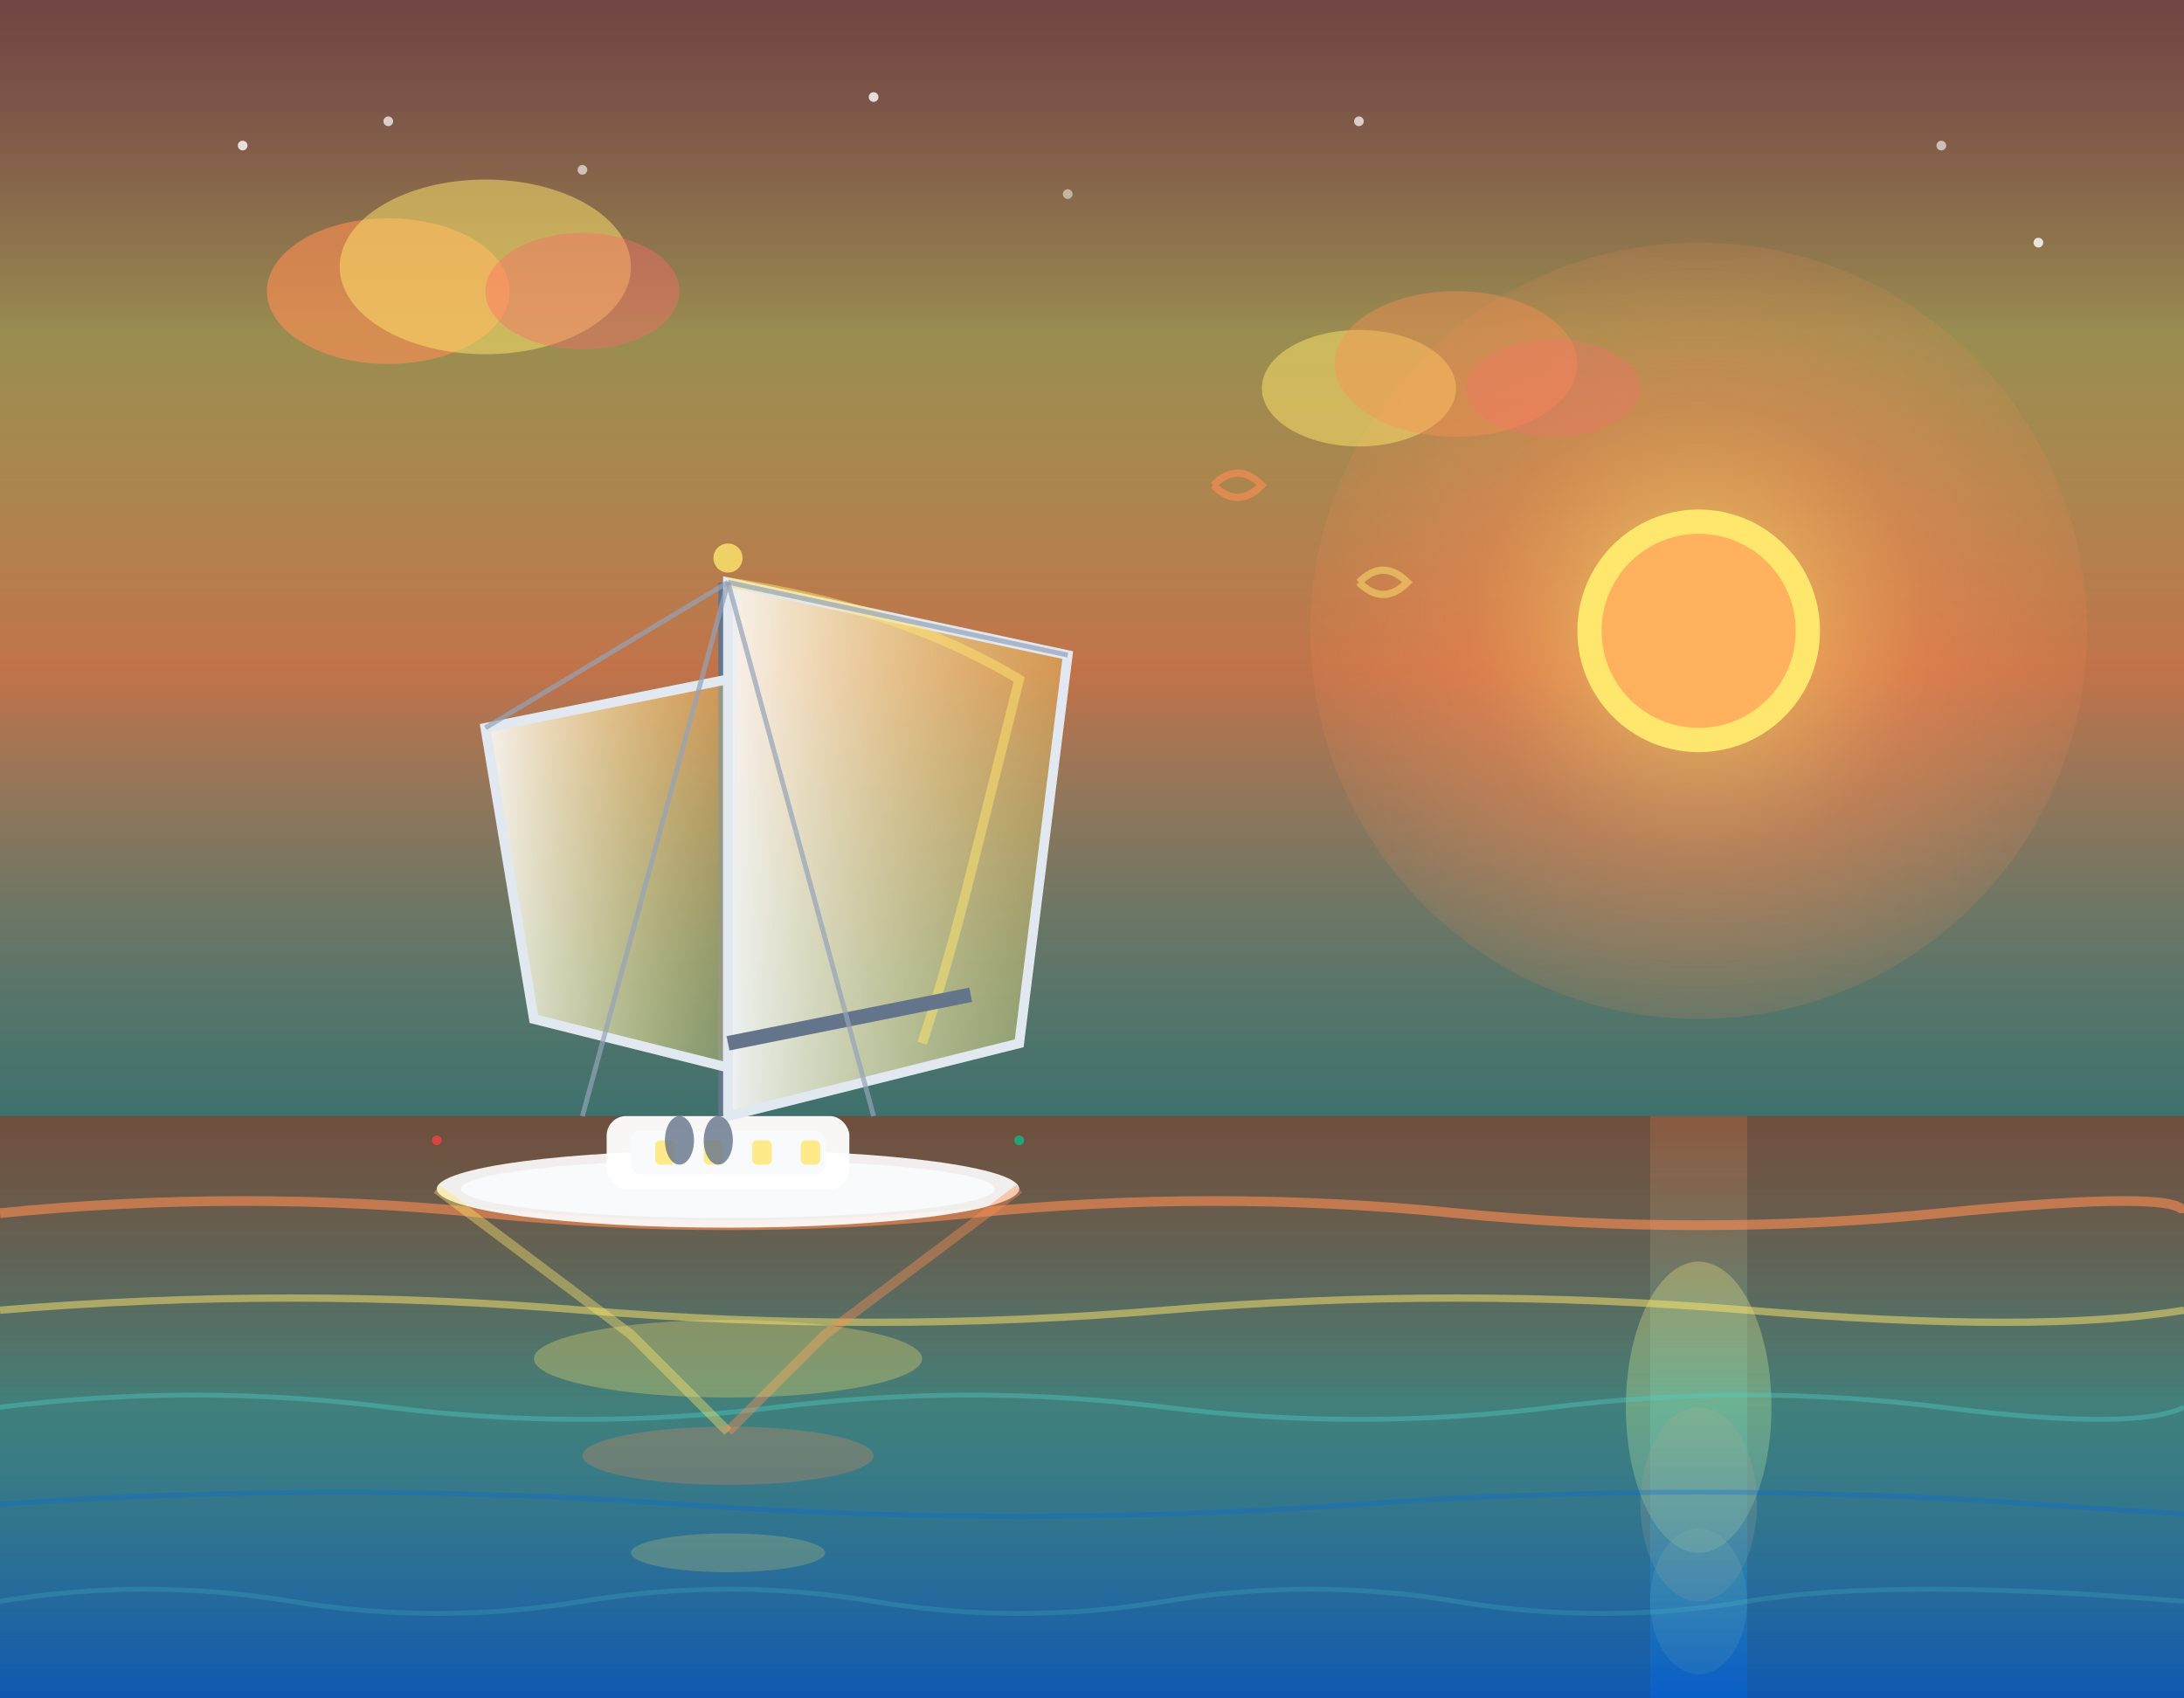 <svg width="450" height="350" viewBox="0 0 450 350" fill="none" xmlns="http://www.w3.org/2000/svg">
  <rect x="0" y="0" width="450" height="350" fill="#333333" stroke="none"/>
  <defs>
    <linearGradient id="sunsetSky" x1="0%" y1="0%" x2="0%" y2="100%">
      <stop offset="0%" style="stop-color:#FF6B6B;stop-opacity:0.3" />
      <stop offset="30%" style="stop-color:#FFE66D;stop-opacity:0.5" />
      <stop offset="60%" style="stop-color:#FF8E53;stop-opacity:0.7" />
      <stop offset="100%" style="stop-color:#4ECDC4;stop-opacity:0.4" />
    </linearGradient>
    <radialGradient id="sunGlow" cx="50%" cy="50%" r="60%">
      <stop offset="0%" style="stop-color:#FFE66D;stop-opacity:0.8" />
      <stop offset="50%" style="stop-color:#FF8E53;stop-opacity:0.4" />
      <stop offset="100%" style="stop-color:#FF8E53;stop-opacity:0" />
    </radialGradient>
    <linearGradient id="sunsetWater" x1="0%" y1="0%" x2="0%" y2="100%">
      <stop offset="0%" style="stop-color:#FF8E53;stop-opacity:0.3" />
      <stop offset="50%" style="stop-color:#4ECDC4;stop-opacity:0.5" />
      <stop offset="100%" style="stop-color:#0066E6;stop-opacity:0.7" />
    </linearGradient>
    <linearGradient id="romanticSail" x1="0%" y1="0%" x2="100%" y2="0%">
      <stop offset="0%" style="stop-color:#FFFFFF;stop-opacity:0.9" />
      <stop offset="100%" style="stop-color:#FFE66D;stop-opacity:0.3" />
    </linearGradient>
  </defs>
  
  <!-- Sunset sky -->
  <rect width="450" height="230" fill="url(#sunsetSky)"/>
  
  <!-- Sun glow -->
  <circle cx="350" cy="130" r="80" fill="url(#sunGlow)"/>
  
  <!-- Sun -->
  <circle cx="350" cy="130" r="25" fill="#FFE66D"/>
  <circle cx="350" cy="130" r="20" fill="#FF8E53" opacity="0.6"/>
  
  <!-- Sun reflection path on water -->
  <rect x="340" y="230" width="20" height="120" fill="url(#sunsetWater)" opacity="0.6"/>
  <ellipse cx="350" cy="290" rx="15" ry="30" fill="#FFE66D" opacity="0.4"/>
  <ellipse cx="350" cy="310" rx="12" ry="20" fill="#FF8E53" opacity="0.3"/>
  <ellipse cx="350" cy="330" rx="10" ry="15" fill="#FFE66D" opacity="0.2"/>
  
  <!-- Water -->
  <rect y="230" width="450" height="120" fill="url(#sunsetWater)"/>
  
  <!-- Gentle sunset waves -->
  <path d="M0 250 Q50 245 100 250 T200 250 T300 250 T400 250 T450 250" stroke="#FF8E53" stroke-width="2" fill="none" opacity="0.6"/>
  <path d="M0 270 Q60 265 120 270 T240 270 T360 270 T450 270" stroke="#FFE66D" stroke-width="1.5" fill="none" opacity="0.5"/>
  <path d="M0 290 Q40 285 80 290 T160 290 T240 290 T320 290 T400 290 T450 290" stroke="#4ECDC4" stroke-width="1" fill="none" opacity="0.4"/>
  <path d="M0 310 Q70 305 140 310 T280 310 T420 310 T450 310" stroke="#0066E6" stroke-width="1" fill="none" opacity="0.3"/>
  <path d="M0 330 Q30 325 60 330 T120 330 T180 330 T240 330 T300 330 T360 330 T450 330" stroke="#4ECDC4" stroke-width="1" fill="none" opacity="0.2"/>
  
  <!-- Romantic sailing yacht -->
  <ellipse cx="150" cy="245" rx="60" ry="8" fill="#FFFFFF" opacity="0.9"/>
  <ellipse cx="150" cy="245" rx="55" ry="6" fill="#F8FAFC"/>
  
  <!-- Yacht cabin -->
  <rect x="125" y="230" width="50" height="15" rx="4" fill="#FFFFFF" opacity="0.95"/>
  <rect x="130" y="233" width="40" height="9" rx="2" fill="#F8FAFC"/>
  
  <!-- Warm cabin lights (romantic) -->
  <rect x="135" y="235" width="4" height="5" rx="1" fill="#FFE66D" opacity="0.8"/>
  <rect x="145" y="235" width="4" height="5" rx="1" fill="#FFE66D" opacity="0.8"/>
  <rect x="155" y="235" width="4" height="5" rx="1" fill="#FFE66D" opacity="0.8"/>
  <rect x="165" y="235" width="4" height="5" rx="1" fill="#FFE66D" opacity="0.8"/>
  
  <!-- Mast -->
  <line x1="150" y1="120" x2="150" y2="230" stroke="#64748B" stroke-width="4"/>
  
  <!-- Main sail (catching sunset light) -->
  <path d="M150 120 L220 135 L210 215 L150 230 Z" fill="url(#romanticSail)" stroke="#E2E8F0" stroke-width="2"/>
  
  <!-- Sail highlight from sunset -->
  <path d="M150 120 Q185 125 210 140 Q205 160 200 180 Q195 200 190 215" stroke="#FFE66D" stroke-width="2" opacity="0.5"/>
  
  <!-- Jib sail -->
  <path d="M150 140 L100 150 L110 210 L150 220 Z" fill="url(#romanticSail)" stroke="#E2E8F0" stroke-width="2"/>
  
  <!-- Boom -->
  <line x1="150" y1="215" x2="200" y2="205" stroke="#64748B" stroke-width="3"/>
  
  <!-- Rigging -->
  <line x1="150" y1="120" x2="100" y2="150" stroke="#94A3B8" stroke-width="1" opacity="0.7"/>
  <line x1="150" y1="120" x2="220" y2="135" stroke="#94A3B8" stroke-width="1" opacity="0.7"/>
  <line x1="150" y1="120" x2="120" y2="230" stroke="#94A3B8" stroke-width="1" opacity="0.7"/>
  <line x1="150" y1="120" x2="180" y2="230" stroke="#94A3B8" stroke-width="1" opacity="0.7"/>
  
  <!-- Romantic couple silhouette on deck -->
  <ellipse cx="140" cy="235" rx="3" ry="5" fill="#64748B" opacity="0.8"/>
  <ellipse cx="148" cy="235" rx="3" ry="5" fill="#64748B" opacity="0.8"/>
  
  <!-- Yacht wake in sunset colors -->
  <path d="M90 245 Q110 260 130 275 Q140 285 150 295" stroke="#FFE66D" stroke-width="2" fill="none" opacity="0.4"/>
  <path d="M210 245 Q190 260 170 275 Q160 285 150 295" stroke="#FF8E53" stroke-width="2" fill="none" opacity="0.4"/>
  
  <!-- Additional sunset reflections on water -->
  <ellipse cx="150" cy="280" rx="40" ry="8" fill="#FFE66D" opacity="0.3"/>
  <ellipse cx="150" cy="300" rx="30" ry="6" fill="#FF8E53" opacity="0.25"/>
  <ellipse cx="150" cy="320" rx="20" ry="4" fill="#FFE66D" opacity="0.2"/>
  
  <!-- Romantic sunset clouds -->
  <ellipse cx="80" cy="60" rx="25" ry="15" fill="#FF8E53" opacity="0.6"/>
  <ellipse cx="100" cy="55" rx="30" ry="18" fill="#FFE66D" opacity="0.5"/>
  <ellipse cx="120" cy="60" rx="20" ry="12" fill="#FF6B6B" opacity="0.4"/>
  
  <ellipse cx="280" cy="80" rx="20" ry="12" fill="#FFE66D" opacity="0.5"/>
  <ellipse cx="300" cy="75" rx="25" ry="15" fill="#FF8E53" opacity="0.4"/>
  <ellipse cx="320" cy="80" rx="18" ry="10" fill="#FF6B6B" opacity="0.3"/>
  
  <!-- Stars beginning to appear -->
  <circle cx="50" cy="30" r="1" fill="#FFFFFF" opacity="0.8"/>
  <circle cx="80" cy="25" r="1" fill="#FFFFFF" opacity="0.7"/>
  <circle cx="120" cy="35" r="1" fill="#FFFFFF" opacity="0.6"/>
  <circle cx="180" cy="20" r="1" fill="#FFFFFF" opacity="0.8"/>
  <circle cx="220" cy="40" r="1" fill="#FFFFFF" opacity="0.5"/>
  <circle cx="280" cy="25" r="1" fill="#FFFFFF" opacity="0.7"/>
  <circle cx="400" cy="30" r="1" fill="#FFFFFF" opacity="0.6"/>
  <circle cx="420" cy="50" r="1" fill="#FFFFFF" opacity="0.8"/>
  
  <!-- Distant seagulls in sunset -->
  <path d="M250 100 Q255 95 260 100 Q255 105 250 100" stroke="#FF8E53" stroke-width="1.5" fill="none" opacity="0.6"/>
  <path d="M280 120 Q285 115 290 120 Q285 125 280 120" stroke="#FFE66D" stroke-width="1.5" fill="none" opacity="0.5"/>
  
  <!-- Romantic lighting on mast top -->
  <circle cx="150" cy="115" r="3" fill="#FFE66D" opacity="0.8"/>
  
  <!-- Small navigation lights -->
  <circle cx="210" cy="235" r="1" fill="#10B981" opacity="0.8"/> <!-- Starboard green -->
  <circle cx="90" cy="235" r="1" fill="#EF4444" opacity="0.8"/>  <!-- Port red -->
</svg>
